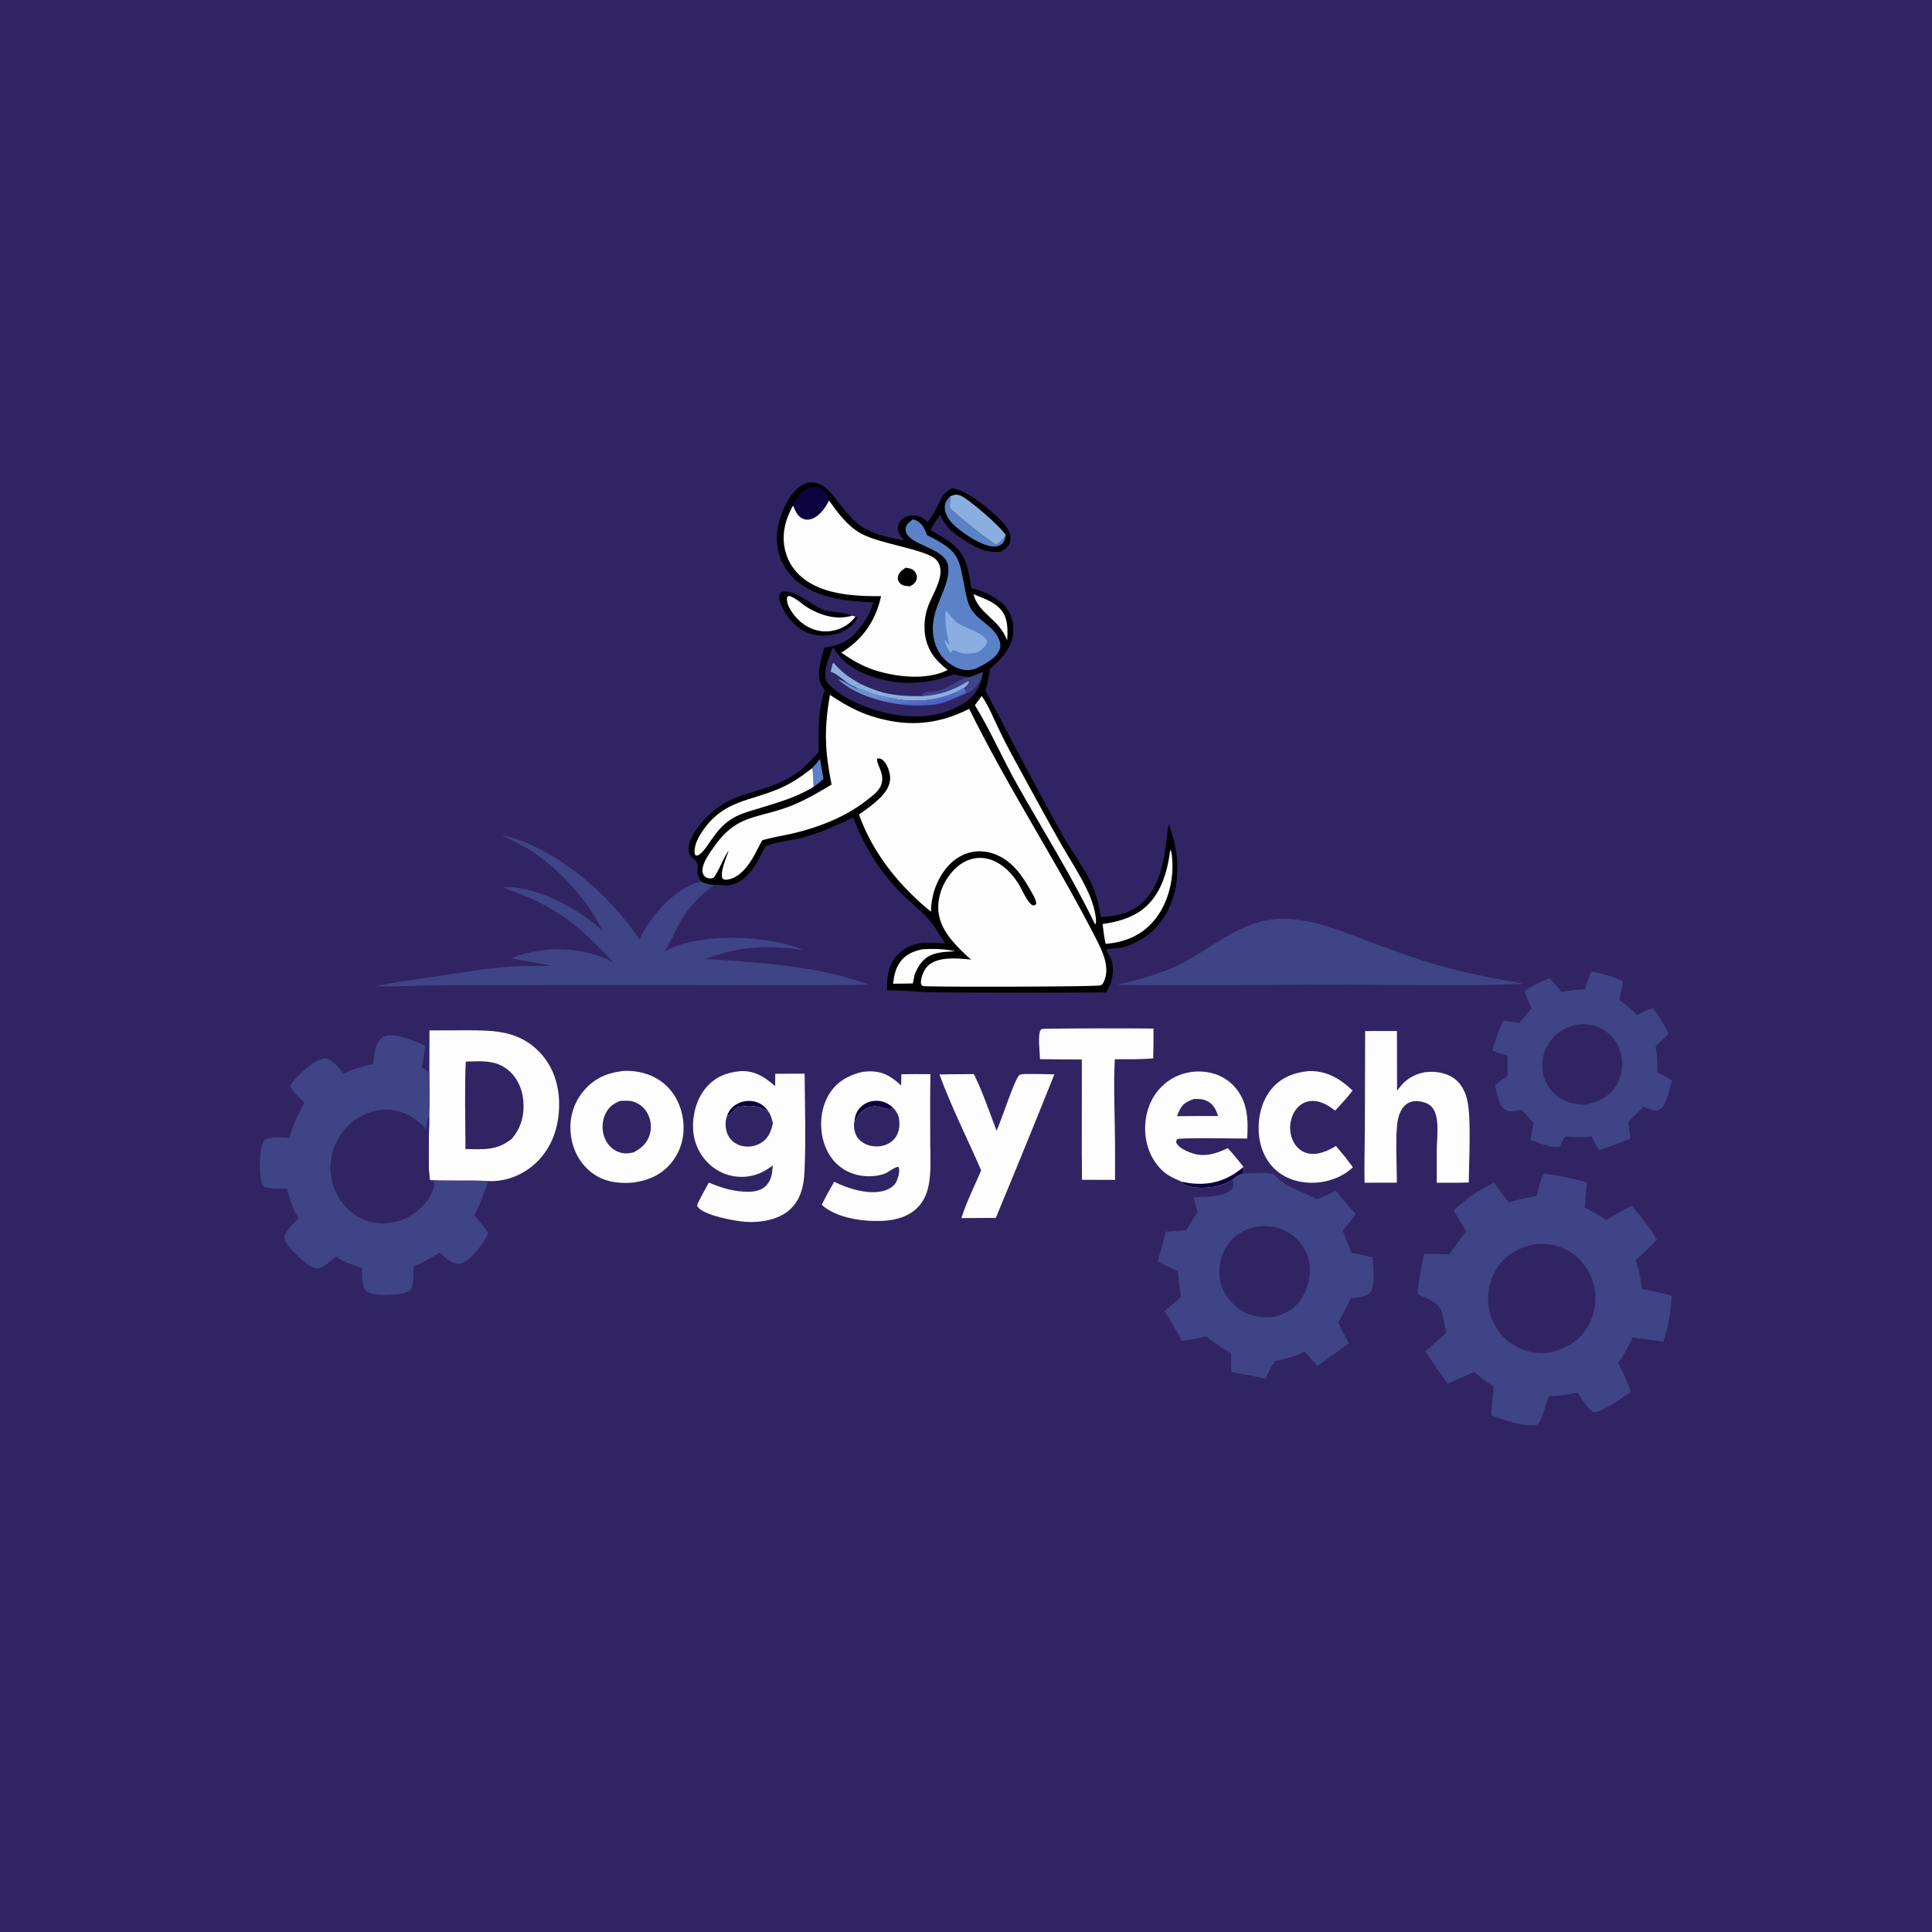 <svg xmlns="http://www.w3.org/2000/svg" viewBox="0 0 1024 1024" width="32" height="32"><path fill="#312464" d="M0 0h1024v1024H0z"/><path d="m453.47 326.823.723.059-.748-.064.906.441c-.245 1.199-.778 2.08-1.591 2.978-4.315 4.764-9.952 6.567-16.301 6.664-6.066.093-11.501-2.273-15.815-6.493-2.857-2.794-8.012-10.027-7.571-14.339.144-1.408.416-1.569 1.427-2.428 7.076-1.506 15.545 7.417 22.179 9.591 4.498 1.474 9.746 1.059 14.143 2.773.261.101.517.211.776.317l-.695.195c-7.697 2.103-15.644-.3-22.398-4.171-2.79-1.599-7.6-6.217-10.549-6.489-.866.787-.739.377-.822 1.41-.292 3.662 3.242 8.382 5.637 10.839 4.037 4.139 9.406 6.666 15.237 6.551 5.01-.099 10.259-2.196 13.711-5.862q.899-.965 1.751-1.972"/><path fill="#FEFDFD" d="M453.47 326.823q-.852 1.007-1.751 1.972c-3.452 3.666-8.701 5.763-13.711 5.862-5.831.115-11.2-2.412-15.237-6.551-2.395-2.457-5.929-7.177-5.637-10.839.083-1.033-.044-.623.822-1.41 2.949.272 7.759 4.89 10.549 6.489 6.754 3.871 14.701 6.274 22.398 4.171l.695-.195zM693.695 567.69c9.587-.219 16.457 3.954 23.227 10.318-2.884 3.744-6.055 7.206-9.265 10.664-2.411-1.854-4.691-3.46-7.631-4.42-3.268-1.068-6.59-1.079-9.63.662-3.091 1.77-5.122 5.005-6.019 8.391-1.104 4.166-.654 8.757 1.547 12.501 1.567 2.665 4.067 4.716 7.098 5.447 5.241 1.265 10.673-1.166 15.043-3.868l4.954 5.922 4.05 5.413c-4.48 4.154-10.282 6.799-16.299 7.739-7.897 1.235-16.447-.147-22.948-5.006-6.09-4.552-9.564-11.643-10.445-19.1-1.023-8.66.823-18.225 6.458-25.066 5.195-6.308 12.008-8.796 19.86-9.597M553.815 545.254q28.777-.345 57.556-.106.079 7.89-.151 15.777c-6.721.679-13.6.467-20.354.495-.803 14.619.097 31.496.129 46.33l-.007 17.618-17.509-.057c-.267-21.248.023-42.516-.103-63.768q-11.07-.019-22.139-.16c-.095-3.627-1.307-12.711.312-15.492.38-.652 1.574-.538 2.266-.637"/><path fill="#FEFDFD" d="M543.512 569.243c5.12-.078 10.219.05 15.335.202q-15.279 38.135-31.051 76.069l-18.226.098c2.658-8.519 6.945-17.041 10.481-25.265-7.302-16.822-15.824-33.652-22.118-50.848 6.072-.183 12.166-.145 18.242-.206 4.733 9.565 8.203 20.057 12.038 30.02 2.688-5.954 8.954-25.337 11.562-28.908.932-1.276 2.292-1.017 3.737-1.162M626.327 626.331c-4.079-1.802-7.651-3.23-10.846-6.477-5.876-5.972-8.613-13.87-8.531-22.158.083-8.266 2.982-16.175 8.983-21.993 5.546-5.375 12.824-8.032 20.504-7.782 6.783.22 13.183 2.887 17.782 7.947 7.167 7.885 7.417 17.587 6.819 27.585-4.449.02-35.361-.568-37.147.321-.304.741-.701 1.124-.383 1.919 1.078 2.689 5.782 4.671 8.321 5.522 6.649 2.229 12.875.275 18.891-2.668 2.998 3.099 5.648 6.592 8.38 9.927.29 1.527-.045 2.128-.525 3.582-2.039.769-3.744 1.641-5.31 3.185-5.847 3.945-14.982 5.146-21.851 3.793-1.502-.296-3.735-.776-4.696-2.087-.144-.196-.261-.411-.391-.616"/><path fill="#0D0240" d="M659.1 618.474c.29 1.527-.045 2.128-.525 3.582-2.039.769-3.744 1.641-5.31 3.185-5.847 3.945-14.982 5.146-21.851 3.793-1.502-.296-3.735-.776-4.696-2.087-.144-.196-.261-.411-.391-.616 2.231.452 4.439.833 6.711 1.001 10.091.748 18.445-2.351 26.062-8.858"/><path fill="#312464" d="M632.705 582.515c2.472-.12 4.762-.068 7.041 1.022 3.387 1.618 4.76 4.595 5.879 7.973l-8.375-.002-13.428.086c.443-1.126.908-2.265 1.445-3.35 1.63-3.291 4.11-4.537 7.438-5.729"/><path fill="#FEFDFD" d="m723.56 546.477 16.85-.015.06 31.574q.988-1.308 2.054-2.553.346-.409.713-.801.367-.391.754-.763.386-.371.791-.723.405-.351.828-.682.422-.33.861-.638t.894-.593q.454-.285.922-.547t.949-.499.974-.449q.492-.212.995-.399.503-.186 1.014-.347.512-.161 1.031-.295.52-.134 1.045-.241t1.056-.188q.53-.08 1.064-.133.533-.053 1.069-.078c5.254-.242 11.046 1.115 14.898 4.87 2.806 2.735 4.43 6.413 5.296 10.185 2.203 9.586.872 32.619.814 43.577-5.64.228-11.325.128-16.971.153l-.011-17.142c-.048-6.459 1.957-17.958-2.626-23.036-1.897-2.103-4.974-2.942-7.715-3.088-2.51-.134-4.876.632-6.669 2.419-2.014 2.006-3.061 4.786-3.611 7.522-1.476 7.341-.51 24.854-.517 33.271l-17.12.04c-.235-9.332.103-18.742.15-28.085zM329.851 567.685c7.298-.617 15.187 1.382 21.058 5.839 6.33 4.805 10.01 12.008 11.099 19.784 1.111 7.943-.736 15.989-5.695 22.384-5.383 6.944-12.604 10.051-21.13 11.136-7.762.589-15.271-.466-21.636-5.366-6.14-4.727-9.941-11.892-10.935-19.529-1.071-8.231.853-16.194 5.961-22.776 5.515-7.107 12.498-10.383 21.278-11.472"/><path fill="#312464" d="M328.557 583.535c2.226-.089 4.725-.353 6.884.279q.605.178 1.191.414.585.236 1.145.528.559.292 1.088.637.528.344 1.021.739t.944.835.858.924q.407.482.765 1.002.357.52.663 1.072.359.65.653 1.332.293.682.516 1.391.224.708.376 1.434.153.727.232 1.465t.085 1.481-.063 1.482q-.068.74-.209 1.469-.142.729-.355 1.44c-1.384 4.485-4.469 7.236-8.522 9.323-2.823.657-5.109.85-7.879-.167-3.327-1.222-5.876-3.839-7.281-7.063-1.707-3.915-1.724-8.676-.035-12.601 1.668-3.873 4.113-5.828 7.923-7.416"/><path fill="#FEFDFD" d="M457.062 568.114c1.226-.118 2.473-.251 3.705-.268 7.232-.099 11.791 2.74 16.852 7.535l.128-6.016q7.712-.117 15.425-.028c-.335 12.08-.125 24.199-.117 36.284.006 7.528.598 15.612-.936 23.003-.84 4.045-2.555 7.952-5.397 10.995-4.898 5.245-11.909 7.107-18.844 7.456-10.128.509-24.477-1.35-32.337-8.48 1.977-4.165 4.367-8.191 6.577-12.239 7.413 3.722 18.953 7.324 27.178 4.539 2.327-.787 4.889-2.431 5.895-4.764.87-2.022 1.977-5.526 1.064-7.63-2.099-.181-5.336 2.939-7.6 3.676-6.67 2.17-14.438 1.546-20.57-1.898-6.065-3.406-10.035-9.328-11.78-15.971-2.106-8.011-1.218-17.362 3.196-24.463 4.089-6.581 10.226-10.002 17.561-11.731"/><path fill="#0D0240" d="M452.813 594.664c.276-2.854 1.014-5.445 3.042-7.571q.399-.422.838-.802t.914-.716q.474-.335.98-.622.505-.286 1.036-.522.531-.235 1.083-.417.552-.181 1.119-.307.567-.127 1.143-.196.577-.07 1.158-.082c3.592-.073 6.807 1.312 9.326 3.817-4.385 2.517-9.259-4.655-16.857 2.258-1.626 1.48-2.419 3.499-3.782 5.16"/><path fill="#312464" d="M452.813 594.664c1.363-1.661 2.156-3.68 3.782-5.16 7.598-6.913 12.472.259 16.857-2.258 2.473 2.575 3.291 5.029 3.251 8.619-.035 3.17-.987 6.196-3.305 8.445-2.578 2.501-6.334 3.554-9.866 3.299-3.316-.24-6.749-1.709-8.826-4.377-1.604-2.061-2.324-5.498-2.018-8.066.02-.171.083-.334.125-.502"/><path fill="#3E4485" d="M675.328 487.202c18.09-1.758 36.43 6.759 53.077 12.848 11.731 4.291 23.572 8.718 35.615 12.049q14.629 3.911 29.507 6.735c4.494.887 9.097 1.37 13.516 2.579-27.349 1.378-54.924.59-82.306.536-44.248-.341-88.526.747-132.768.063 11.079-2.667 22.318-5.521 32.612-10.532 16.975-8.264 31.264-22.387 50.747-24.278"/><path fill="#FEFDFD" d="M392.761 567.691c7.575-.158 12.605 3.21 18.099 7.976l.039-6.526c5.186-.09 10.383-.052 15.57-.076.135 17.198.718 34.752-.063 51.923-.348 7.637-2.067 15.183-8.113 20.44-5.839 5.078-15.387 6.73-22.947 6.19-5.699-.406-22.105-3.334-25.542-7.936-.47-.63-.132-1.144.011-1.851 1.832-3.744 3.887-7.378 5.893-11.03 5.885 2.484 11.684 4.32 18.093 4.775 4.123.292 8.704.117 11.911-2.845 3.254-3.006 3.596-6.933 3.889-11.075-3.746 2.965-7.794 5.017-12.554 5.776q-.627.102-1.259.172t-1.266.108-1.269.043q-.636.006-1.271-.021-.634-.026-1.267-.085t-1.262-.15-1.252-.213q-.624-.123-1.24-.277-.617-.154-1.224-.339-.608-.185-1.206-.4t-1.184-.462-1.159-.521-1.13-.579q-.559-.303-1.1-.635-.542-.332-1.067-.69-.524-.359-1.03-.744-.542-.417-1.063-.86t-1.017-.913q-.498-.469-.97-.963-.473-.494-.92-1.012-.447-.517-.867-1.056-.42-.54-.813-1.1t-.755-1.139-.697-1.176q-.333-.597-.636-1.21-.303-.614-.574-1.241t-.51-1.269q-.239-.64-.445-1.292t-.378-1.314q-.173-.662-.312-1.331t-.243-1.345q-.105-.676-.175-1.356c-.836-8.172 1.428-17.352 6.8-23.642 4.988-5.841 11.065-8.028 18.475-8.729"/><path fill="#0D0240" d="M385.123 592.067c.867-2.686 2.146-4.777 4.543-6.364q.542-.362 1.117-.669.575-.306 1.178-.554.602-.248 1.227-.434.624-.187 1.264-.311.639-.124 1.288-.184.649-.059 1.301-.054t1.299.074q.648.07 1.286.204c3.429.735 5.884 2.617 7.756 5.523-5.627-3.558-10.317-3.708-16.795-2.35-1.764 1.712-3.503 3.641-5.464 5.119"/><path fill="#312464" d="M390.587 586.948c6.478-1.358 11.168-1.208 16.795 2.35 1.295 1.9 1.713 3.864 2.276 6.055-1.03 4.452-2.33 8.058-6.504 10.534q-.598.347-1.228.632t-1.285.504q-.656.22-1.33.371-.674.152-1.361.235t-1.377.095-1.38-.045-1.368-.185q-.68-.127-1.343-.323c-2.904-.887-5.367-2.843-6.68-5.605-1.372-2.886-1.578-6.447-.679-9.499 1.961-1.478 3.7-3.407 5.464-5.119"/><path fill="#3E4485" d="M319.486 493.457c-7.745-16.001-22.709-32.417-37.351-42.139-5.142-3.414-10.898-5.825-16.248-8.889 28.439 6.728 57.08 31.329 73.021 55.501 1.315-2.507 2.588-5.026 4.144-7.396 6.353-9.674 16.889-20.794 28.71-23.238 2.255 1.12 4.392 1.475 6.87 1.789-8.413 5.867-14.87 13.029-19.53 22.216-2.117 4.174-3.997 8.556-6.581 12.466-.115.175-.235.347-.352.52q2.162-1.225 4.465-2.157c18.491-7.494 50.442-6.391 68.891 1.292-19.758-2.464-32.871-2.083-51.692 4.815 28.769 1.941 59.442 3.642 86.724 13.619-16.26.441-32.562.256-48.828.303l-103.908-.103-79.71.258c-9.727.082-19.463.655-29.185.57 9.972-2.529 20.682-3.591 30.86-5.127 13.664-2.062 27.505-4.593 41.301-5.483 6.955-.449 13.941-.056 20.912-.446-6.854-1.672-13.914-2.206-20.772-3.98 1.313-.534 2.632-1.062 3.979-1.504 15.837-5.198 35.13-4.059 49.896 3.621-13.79-14.435-24.137-24.755-42.875-33.397-5.094-2.349-10.433-4.025-15.562-6.281.325-.017.649-.039.974-.052 17.251-.689 39.552 11.89 51.847 23.222"/><path fill="#FEFDFD" d="m227.639 546.129 20.407-.047c14.095.008 26.658.367 37.276 10.916 7.804 7.755 11.09 17.903 11.028 28.759-.064 11.391-3.704 22.345-12.04 30.353-6.65 6.389-15.494 10.097-24.752 9.891-.239-.005-.478-.016-.718-.025-10.322-.515-20.665.08-30.984-.472-1.237-5.876-.326-26.827-.39-34.13.28-7.618.126-15.271.108-22.894z"/><path fill="#312464" d="M246.854 562.676c7.991-.218 15.664-1.05 22.331 4.356 5.009 4.062 7.661 10.098 8.199 16.441.636 7.5-1.197 14.428-6.165 20.15-7.948 6.342-14.931 5.536-24.517 5.396-.027-15.397-.507-30.967.152-46.343"/><path fill="#3E4485" d="M843.508 514.813c5.708 1.375 11.481 2.568 16.715 5.324-.491 3.324-1.199 6.534-2.009 9.794 3.535 2.387 6.49 5.117 9.514 8.113 2.739-1.585 5.203-2.809 8.264-3.674 3.474 4.192 6.071 8.633 8.388 13.548-2.186 2.25-4.527 4.341-6.839 6.46.751 4.729.995 9.309.836 14.092 2.765 1.104 5.27 2.562 7.842 4.046-.955 3.727-2.039 7.687-3.337 11.304-.705 1.966-1.845 3.866-3.934 4.569-2.485.836-5.555-.841-7.864-1.723l-8.116 8.018 1.145 8.75c-5.32 2.468-10.967 4.261-16.541 6.054-1.587-2.335-2.835-4.593-4-7.16-4.637.634-9.325.253-13.983.041-1.173 1.444-1.838 3.664-2.926 5.303-3.592 1.403-11.953-2.257-15.483-3.564.49-2.979 1.057-5.948 1.593-8.919-1.977-2.531-4.189-4.808-6.412-7.12-2.757.539-5.907 1.622-8.513.141-3.584-2.037-4.48-9.316-5.376-13.068 1.984-1.897 4.272-3.286 6.57-4.765l-.067-10.849c-2.687-.688-5.326-1.735-7.947-2.646 1.413-5.503 3.255-10.761 5.662-15.91 2.83.315 5.641.764 8.455 1.191 2.398-2.386 4.413-5.054 6.483-7.721-1.279-3.027-2.431-6.093-3.579-9.171 3.95-2.866 8.614-4.785 13.05-6.769 2.429 2.124 4.485 4.801 6.584 7.253 4.166-.84 8.153-1.328 12.405-1.399.849-3.337 2.072-6.381 3.42-9.543"/><path fill="#312464" d="M836.367 543.103c4.305-.732 9.158.215 12.946 2.339 4.968 2.786 8.505 7.701 9.836 13.214 1.347 5.581.429 11.922-2.603 16.813-3.583 5.78-9.032 8.363-15.401 9.87-5.409.484-10.908-.796-15.315-4.033q-.41-.298-.806-.616-.395-.318-.773-.655-.379-.338-.74-.694-.362-.355-.705-.729-.343-.373-.668-.763-.324-.39-.628-.796t-.588-.826q-.284-.421-.546-.855t-.503-.88-.458-.905-.412-.926q-.195-.469-.366-.946-.171-.478-.318-.963-.147-.486-.27-.978-.122-.492-.22-.989-.098-.498-.171-1-.075-.542-.123-1.087t-.068-1.092-.014-1.093q.007-.547.041-1.094.034-.546.096-1.089.061-.544.15-1.084.088-.54.204-1.074.115-.535.257-1.063.142-.529.311-1.049.168-.521.362-1.032.194-.512.414-1.013t.464-.991.512-.966.561-.939.607-.91.651-.879q.324-.418.667-.819.344-.402.707-.786t.744-.75.779-.714.813-.674q.415-.328.845-.635t.875-.592.902-.55q.458-.264.928-.505t.952-.459.972-.412q.492-.195.992-.365.5-.171 1.008-.316.508-.146 1.023-.267t1.034-.217 1.043-.166"/><path fill="#3E4485" d="M658.575 622.056c5.536-.45 10.702-.748 16.203.127 8.77 8.779 13.682 7.978 23.158 13.55q5.137-2.138 10.142-4.57c3.31 4.234 6.773 8.232 10.38 12.21-1.888 3.241-4.401 6.042-6.812 8.9q2.406 5.875 4.659 11.81c3.734.765 7.566 1.394 11.246 2.378.17 4.44 1.717 15.44-1.405 18.688-2.433 2.531-6.914 2.587-10.199 2.961-2.117 4.364-4.231 8.657-6.737 12.817 1.886 3.697 3.728 7.425 5.716 11.068q-8.239 6.105-16.664 11.949-3.466-3.788-6.857-7.643c-5.008 2.725-10.125 3.893-15.632 5.152-2.224 2.763-3.571 6.089-4.999 9.309-5.991-1.449-12.072-2.496-18.129-3.62-.135-3.352-.256-6.649-.031-10-4.9-2.337-9.088-5.53-13.31-8.909-4.23 1.076-8.537 1.849-12.832 2.619-2.927-5.394-5.921-10.837-9.288-15.969 2.887-2.487 6.14-4.815 8.803-7.519-.858-4.529-1.333-8.923-1.632-13.516q-5.337-2.673-10.788-5.106 2.313-7.905 4.272-15.905c3.645-.233 7.264-.511 10.892-.935q3.04-4.779 6.031-9.589c-.731-2.572-1.487-5.132-2.013-7.755 5.372-.349 16.333.069 20.036-4.265.726-.849.967-1.346.932-2.477-.026-.83-.287-1.757-.452-2.575 1.566-1.544 3.271-2.416 5.31-3.185"/><path fill="#312464" d="M666.353 650.051c5.263-.676 10.91.1 15.593 2.647 5.453 2.966 9.785 8.19 11.482 14.184 1.841 6.499.527 14.287-2.838 20.124-3.539 6.139-8.578 9.138-15.218 10.923-5.979.49-11.166.282-16.544-2.788-5.781-3.3-10.353-9.08-11.901-15.588s-.13-13.928 3.561-19.484c3.719-5.597 9.382-8.725 15.865-10.018"/><path fill="#3E4485" d="M197.721 563.974c.38-2.929.654-6.295 1.567-9.095.706-2.163 1.943-4.449 4.084-5.465 5.365-2.546 16.8 2.625 21.952 4.696-.284 3.944-.839 7.806-1.809 11.64 1.458.752 2.74 1.762 4.059 2.73.018 7.623.172 15.276-.108 22.894.064 7.303-.847 28.254.39 34.13 10.319.552 20.662-.043 30.984.472-2.525 6.295-3.989 12.121-7.499 18.069a136 136 0 0 1 7.406 9.441l-.146.354c-.669 1.673-1.391 3.116-2.433 4.582-2.707 3.811-7.986 10.992-12.978 11.424-3.509.304-7.491-3.78-10.15-5.855-4.561 2.659-9.027 5.289-13.887 7.373-.091 3.976.343 8.62-1.548 12.232-2.159 1.783-4.858 2.191-7.593 2.367-4.456.286-12.654 1.119-16.262-2.001-2.033-3.819-1.8-7.743-1.881-11.96-4.859-1.545-9.548-3.126-13.87-5.883-2.644 2.034-6.416 5.781-9.762 6.335-2.97-.547-5.347-2.298-7.59-4.244-3.264-2.831-9.618-8.218-9.961-12.739 1.481-4.178 4.506-6.751 7.577-9.805-3.189-4.921-4.57-10.166-6.138-15.75-3.957.049-8.51.541-12.224-.999-.8-.679-1.074-1.404-1.312-2.416-1.223-5.214-1.422-17.626 1.528-22.253 3.648-2.069 9.049-1.277 13.171-1.205 2.191-6.687 4.39-12.472 8.115-18.511-3.04-2.813-5.654-5.474-7.671-9.133q1.354-1.856 2.87-3.583c3.037-3.394 11.061-11.115 15.958-10.796 3.429.223 7.418 5.517 9.582 7.921 5.099-2.313 10.098-3.831 15.579-4.967"/><path fill="#312464" d="M227.856 625.504c1.11.361 1.77.278 2.331 1.359-.09 4.782-3.211 9.11-6.395 12.491q-.488.517-1.001 1.009t-1.049.958-1.094.906-1.138.851q-.579.412-1.177.794t-1.216.736q-.616.353-1.25.676-.633.322-1.281.613t-1.31.55-1.335.486q-.674.226-1.358.419t-1.376.352q-.693.16-1.392.285-.7.125-1.404.216-.705.091-1.413.147-.709.057-1.419.078c-7.204.178-13.893-2.501-19.076-7.481q-.545-.525-1.064-1.076t-1.009-1.127q-.491-.576-.953-1.176t-.893-1.221-.832-1.264-.769-1.304-.703-1.34-.636-1.373-.568-1.403q-.266-.708-.497-1.429-.231-.72-.427-1.452-.195-.731-.354-1.471t-.281-1.487-.207-1.499q-.086-.752-.134-1.507-.047-.755-.058-1.512-.005-.791.031-1.581.035-.791.109-1.578.075-.788.189-1.57.114-.783.267-1.559t.345-1.544.421-1.524q.23-.757.498-1.501t.572-1.474q.305-.73.646-1.444.34-.714.716-1.41.377-.696.787-1.372t.854-1.331.92-1.286.984-1.239q.507-.607 1.044-1.188t1.102-1.134c5.388-5.3 13.048-8.589 20.628-8.391 8.708.228 14.946 4.231 20.686 10.368.269-2.501.365-4.911 1.549-7.176.064 7.303-.847 28.254.39 34.13"/><path fill="#3E4485" d="M818.251 622.07c7.716.75 15.334 2.694 22.854 4.516l-1.203 13.482c4.1 1.742 7.779 4.2 11.53 6.576 4.375-2.736 8.687-5.376 13.375-7.55 4.97 5.308 9.461 11.662 13.401 17.768-3.396 3.97-7.418 7.472-11.215 11.057 1.806 5.005 2.613 10.023 3.233 15.291 5.254.833 10.73 2.028 15.801 3.623-.553 8.49-1.656 16.17-4.437 24.23-5.381-.791-10.831-1.178-16.163-2.274-2.202 4.786-4.713 9.303-7.755 13.607 2.692 5.036 4.944 9.945 6.659 15.402-4.94 3.38-13.711 9.673-19.406 10.839-3.529-1.596-6.556-7.38-8.765-10.566-5.111 1.197-10.042 1.881-15.295 1.972l-2.841 8.575c-.759 2.249-1.384 5.124-3.452 6.521-7.052 1.237-17.633-2.365-24.184-5.037.192-5.071.872-10.189 1.241-15.258-3.772-2.16-6.97-4.865-10.29-7.653l-14.086 6.157c-4.083-5.56-7.862-11.426-11.81-17.091q5.673-4.907 11.169-10.012c-1.148-3.764-1.471-7.741-2.662-11.437-1.534-4.758-8.457-6.761-12.598-8.885.366-6.967 2.104-14.298 3.425-21.166 4.421-.245 8.947.149 13.4.023 3.049-4.071 5.771-8.294 8.942-12.302q-3.299-5.477-6.7-10.891c5.972-5.767 13.772-11.258 21.372-14.602 2.598 3.486 5.163 6.975 8.031 10.248 4.822-1.49 9.7-2.439 14.646-3.401 1.007-3.856 1.79-8.295 3.783-11.762"/><path fill="#312464" d="M812.832 659.498c6.541-.582 12.59.127 18.364 3.446q.621.361 1.223.752t1.184.812 1.142.869 1.099.925q.537.476 1.051.978t1.001 1.029q.488.526.95 1.076.461.551.895 1.123t.838 1.165.78 1.206q.375.612.72 1.242.344.63.657 1.276.313.647.593 1.308.281.661.528 1.335t.461 1.359.394 1.381q.182.728.328 1.463.145.736.254 1.478t.18 1.489q.071.746.105 1.496.034.749.03 1.499t-.045 1.499-.121 1.494q-.078.746-.195 1.487-.116.741-.269 1.475t-.342 1.46-.416 1.441q-.225.715-.487 1.418-.261.703-.557 1.392t-.626 1.363q-.331.673-.694 1.329-.364.656-.76 1.293c-4.491 7.346-11.598 11.134-19.701 13.052-6.898.929-13.281-.454-19.191-4.111-6.543-4.049-11.009-10.233-12.743-17.773q-.164-.718-.293-1.444t-.222-1.457q-.094-.731-.151-1.466-.057-.734-.078-1.471t-.005-1.474q.015-.736.067-1.472.051-.735.139-1.467.087-.731.211-1.458.123-.726.282-1.446t.353-1.431.423-1.411q.229-.701.492-1.389t.56-1.363q.296-.675.626-1.334.329-.66.69-1.302t.754-1.266c4.621-7.34 11.349-11 19.522-12.875"/><path d="M462.909 319.3c-15.039-.666-32.804-2.381-43.583-14.226-5.358-5.887-7.912-13.38-7.524-21.302.407-8.302 4.744-19.578 11.119-25.066 2.215-1.907 5.05-3.271 8.034-2.981 4.769.463 8.243 3.848 11.012 7.454 13.218 17.214 15.774 18.764 37.427 23.427-1.915-2.192-3.653-4.04-3.442-7.168.123-1.828 1.046-3.428 2.512-4.513 2.068-1.531 5.033-1.99 7.532-1.55 2.383.419 3.989 1.78 5.728 3.363 1.313-1.941 2.688-3.903 3.821-5.955 2.769-5.018 3.431-9.026 8.958-11.949 7.112.086 21.119 11.99 26.057 17.086 2.587 2.67 5.167 5.905 5.017 9.833-.076 1.98-1.056 3.727-2.597 4.956-.769.614-1.631 1.132-2.467 1.647-8.954 1.235-17.318-4.23-24.279-9.43-3.778-2.822-6.073-5.805-7.96-10.118-1.801 2.692-3.577 5.384-5.251 8.157 8.886 5.1 16.591 8.504 19.524 19.256 1.033 3.786 1.633 7.758 2.343 11.618 6.477 1.123 15.349 5.59 19.102 11.134 2.93 4.33 3.79 10.053 2.639 15.118-1.579 6.944-6.84 12.016-12.026 16.488-.289 3.89-1.164 7.637-2.251 11.377 2.53 5.451 5.659 10.613 8.372 15.977q15.918 30.978 32.874 61.4c4.777 8.578 11.366 16.88 15.273 25.85 2.387 5.479 3.645 10.981 4.564 16.865 8.867-.377 17.228-2.259 23.504-9.101 10.177-11.095 10.415-26.44 12.475-40.396 5.371 14.166 6.769 30.084.392 44.176-4.652 10.281-11.774 16.714-22.291 20.654-3.296 1.234-7.508 1.178-11.017 1.788-.093 1.133 1.619 3.371 2.131 4.542 2.563 5.858.943 13.115-2.457 18.284q-45.242.301-90.485-.034c-8.545-.066-16.952-1.221-25.527-1.083-.154-7.029.628-13.886 5.861-19.142 4.211-4.23 10.278-6.251 16.183-6.145 2.92.053 5.851.362 8.768.526-2.657-4.271-5.231-8.844-8.572-12.631-4.47-5.066-10.03-9.283-14.773-14.128-11.788-12.042-19.312-24.465-25.459-40.013-8.521 3.935-17.18 8.023-26.274 10.444-6.563 1.748-13.915 2.171-20.168 4.76-4.228 7.953-8.101 17.503-17.576 20.27-3.497 1.021-6.157-.213-9.52.266-2.478-.314-4.615-.669-6.87-1.789-4.659-5.777.841-8.182-4.688-12.674-1.254-1.019-1.886-1.953-2.085-3.585-.644-5.296 3.716-11.187 6.974-15.061 15.022-17.866 31.11-14.011 48.692-25.135 5.09-3.221 9.245-7.826 13.313-12.204-.185-10.698-.494-22.578 3.156-32.779-2.745-3.694-3.493-6.678-2.862-11.286.519-3.791 1.641-7.623 2.559-11.338 9.954-1.389 14.052-3.924 20.05-11.975q1.016-1.344 1.907-2.774t1.65-2.934q.76-1.504 1.381-3.07t1.1-3.181"/><path fill="#5B81C7" d="M430.419 407.165c1.449-1.614 2.896-3.208 4.215-4.934l1.833 10.607c-1.687 1.493-3.307 2.985-5.219 4.192-.276-3.231.031-6.734-.829-9.865"/><path fill="#FEFDFD" d="M515.955 314.939c4.833 2.008 10.63 3.839 14.206 7.806 4.219 4.68 4.03 10.847 3.639 16.711-4.127-11.466-15.069-13.914-17.845-24.517"/><path fill="#5B81C7" d="M533.046 283.546c-.163 1.614-.515 3.169-1.682 4.381-1.173 1.219-2.71 1.736-4.362 1.769-6.298.124-17.909-7.703-22.227-12.244-2.283-2.401-4.253-5.64-4.001-9.076.174-2.359 1.227-3.868 2.962-5.371-.077 2.044-.256 4.068-.451 6.104 5.003 4.953 18.698 15.934 24.747 19.684 1.943-1.577 3.913-2.926 5.014-5.247"/><path fill="#FEFDFD" d="M489.062 503.1c6.04-.325 11.301-.171 17.235 1.029-4.207.418-8.334.299-12.348 1.897-4.895 1.948-7.237 5.877-9.158 10.51l-.961 4.703c-3.477.12-6.967.106-10.446.147.398-3.944 1.165-7.748 3.42-11.092 2.967-4.399 7.27-6.172 12.258-7.194"/><path fill="#0D0240" d="M420.324 267.972c.729-1.517 1.462-3.048 2.348-4.481 1.593-2.579 4.261-4.647 7.262-5.287 1.932-.413 3.828-.261 5.503.847 2.128 1.408 3.49 3.786 3.987 6.238-2.041 3.944-5.079 8.436-9.541 9.834q-.297.096-.603.161-.305.065-.615.1-.311.034-.623.038t-.624-.025q-.311-.028-.617-.087-.307-.059-.606-.148-.3-.089-.588-.208-.289-.118-.565-.265c-2.583-1.346-3.606-4.21-4.718-6.717"/><path fill="#8BAEE1" d="M503.736 263.005c1.782-.718 3.011-1.136 4.946-.482 4.456 1.506 21.92 16.872 24.364 21.023-1.101 2.321-3.071 3.67-5.014 5.247-6.049-3.75-19.744-14.731-24.747-19.684.195-2.036.374-4.06.451-6.104"/><path fill="#FEFDFD" d="M620.247 450.41c.784 1.167.83 2.597.97 3.971 1.165 11.49-2.042 24.709-9.603 33.602-6.716 7.898-15.422 11.485-25.589 12.281-.865-3.344-1.134-7.069-1.636-10.501 7.509-1.091 15.12-3.061 21.234-7.779 9.633-7.433 13.238-20.014 14.624-31.574M430.419 407.165c.86 3.131.553 6.634.829 9.865-8.766 5.441-18.735 8.296-28.517 11.283-4.756 1.453-9.715 2.693-14.06 5.186-10.064 5.774-13.386 16.477-18.069 19.463-.905.577-.936.541-2.04.333-.514-1.064-.487-1.978-.362-3.126.43-3.949 2.703-7.753 5.007-10.914 10.863-14.901 23.813-14.571 39.382-21.089 6.623-2.773 12.218-6.57 17.83-11.001M520.303 368.891c.104.132.218.257.314.397 3.369 4.927 5.777 10.913 8.336 16.287q4.359 9.131 9.261 17.982c7.945 14.48 15.791 29.046 23.948 43.406 5.042 8.875 10.91 17.565 15.044 26.896 1.657 3.74 4.445 12.049 3.517 16.103l-.694-.79c-12.182-25.269-27.38-49.23-41.109-73.688-7.677-13.677-13.995-28.35-22.198-41.689z"/><path fill="#5B81C7" d="M483.791 275.27c.741.18 1.535.43 2.212.793 2.994 1.604 4.254 4.516 5.344 7.549 17.777 8.915 16.737 11.545 20.352 29.905.617 3.135 1.385 6.513 3.028 9.286 3.519 5.944 10.85 8.466 14.228 14.861 1.035 1.959 1.68 4.215.92 6.386-1.729 4.941-8.413 8.304-12.877 10.42-.97.277-2.008.514-3.01.627-4.433.503-8.637-1.614-11.964-4.379-3.842-3.194-6.171-7.441-7.109-12.315-3.048-15.835 9.049-26.26 7.644-38.379-.933-8.046-14.827-10.241-20.145-14.971-1.387-1.234-2.582-2.81-2.443-4.775.168-2.37 2.143-3.633 3.82-5.008"/><path fill="#8BAEE1" d="M501.145 323.809c2.478 1.877 4.079 4.939 6.75 6.642 3.941 2.513 12.999 4.922 15.178 8.965-.03 1.613-.412 2.528-1.581 3.675-1.854 1.819-3.461 3.096-6.114 3.096-2.535.351-4.31.453-6.752-.44a31 31 0 0 0-3.853-1.161c-.373.737-.377.963-1.091 1.43-.678-1.139-1.372-2.28-1.985-3.456-.572-1.095-1.087-2.378-.698-3.578.698 1.098 1.205 2.046 2.237 2.867-1.475-6.387-2.445-11.418-2.091-18.04"/><path fill="#312464" d="M441.603 342.895c3.583 6.781 9.306 11.008 16.248 14.021q1.405.602 2.837 1.133t2.89.991 2.935.848q1.479.387 2.974.701t3.005.554 3.028.404 3.045.255q1.525.089 3.053.103t3.055-.047 3.049-.198 3.035-.349 3.014-.498 2.986-.646 2.951-.794q1.465-.433 2.907-.938t2.858-1.08a53 53 0 0 0 8.793 1.495c2.245-.872 4.499-1.722 6.706-2.687l-.911 4.106c-1.303 5.725-4.897 9.816-9.818 12.87-12.238 7.597-28.003 7.902-41.623 4.544-9.367-2.309-22.035-7.531-28.865-14.532-.83-.771-1.308-1.239-1.773-2.307-2.159-4.966 1.803-13.307 3.621-17.949"/><path fill="#8BAEE1" d="m440.262 356.016 1.041-4.311.688-.274.433.52c3.813 4.52 8.503 7.715 13.667 10.518-1.18.398-2.427.73-3.531 1.307-4.644-1.714-7.545-6.213-12.298-7.76"/><path fill="#3E4485" d="m520.972 356.163-.911 4.106c-2.311 3.118-3.874 6.203-7.944 7.118-.201-1.027-.727-1.842-1.216-2.758 1.077-.95 2.268-1.764 2.726-3.177l-.596-.311c-7.992 4.72-14.428 7.188-23.747 7.819-.004-.068.017-.142-.011-.204-.134-.305-.311-.589-.466-.883 2.597-1.792 6.111-1.017 9.032-1.878 5.177-1.528 11.396-6.832 16.427-7.145 2.245-.872 4.499-1.722 6.706-2.687"/><path fill="#8BAEE1" d="M489.284 368.96c9.319-.631 15.755-3.099 23.747-7.819l.596.311c-.458 1.413-1.649 2.227-2.726 3.177-13.281 7.876-28.559 8.115-43.288 4.348l-.722-.189c-4.183-.424-7.731-2.87-11.794-3.656l-2.537-1.356c1.104-.577 2.351-.909 3.531-1.307 3.98 1.945 8.019 3.443 12.269 4.692 7.06 1.64 13.702 1.946 20.924 1.799"/><defs><linearGradient id="a" x1="483.948" x2="482.17" y1="374.694" y2="365.42" gradientUnits="userSpaceOnUse"><stop offset="0" stop-color="#4A60C4"/><stop offset="1" stop-color="#6C8FCE"/></linearGradient></defs><path fill="url(#a)" d="M512.117 367.387c-9.331 3.96-11.534 6.021-22.199 6.512-14.585.671-34.709-3.689-45.775-13.833 3.69.671 6.856 4.213 10.954 5.066 4.063.786 7.611 3.232 11.794 3.656l.722.189c14.729 3.767 30.007 3.528 43.288-4.348.489.916 1.015 1.731 1.216 2.758"/><path fill="#FEFDFD" d="M439.424 265.289c4.653 6.585 9.671 13.416 16.865 17.449 9.968 5.589 33.635 8.257 39.598 13.629 2.515 2.267 2.973 5.833 2.373 9.002-.958 5.066-3.851 9.89-5.822 14.625-3.423 8.228-3.472 18.412 1.312 26.111 2.252 3.624 5.243 6.365 8.539 9.011-11.131 5.664-27.641 3.719-39.074-.038-6.431-2.114-11.757-5.347-17.316-9.156 10.959-6.632 17.833-16.303 20.837-28.828q.132-.552.244-1.109c-14.551.052-33.085-.762-43.983-11.896-5.266-5.38-7.914-12.612-7.613-20.104.231-5.763 2.157-11.02 4.94-16.013 1.112 2.507 2.135 5.371 4.718 6.717q.276.147.565.266.288.118.588.207.299.089.606.148.306.059.617.087.312.028.624.025.312-.004.623-.038.31-.035.615-.1.306-.065.603-.161c4.462-1.398 7.5-5.89 9.541-9.834"/><path d="M480.029 300.901q.21.025.42.053c1.848.259 3.632.711 4.711 2.402.71 1.113 1.027 2.18.719 3.496-.485 2.077-1.855 2.929-3.577 3.9-1.725-.091-3.851-.184-5.149-1.496-.879-.889-1.427-1.876-1.289-3.16.274-2.54 2.215-3.903 4.165-5.195"/><path fill="#FEFDFD" d="M439.899 368.283c6.932 4.647 13.803 8.609 21.777 11.194 18.42 5.971 34.832 4.95 52.025-3.797 20.583 41.91 46.377 81.003 67.572 122.536 3.062 5.999 6.79 14.076 4.266 20.832-.467 1.249-.945 2.766-2.305 3.211-2.369.775-84.647.894-93.249.447-.947-.049-.629-.008-1.517-.506-.271-.598-.401-1.086-.363-1.75.178-3.087 1.881-7.093 4.319-9.067 5.639-4.567 15.613-3.384 22.319-2.79a40 40 0 0 1-2.643-2.302c-7.129-6.701-14.692-14.678-14.814-25.115-.086-7.417 3.292-14.944 8.445-20.233 3.687-3.784 8.554-6.299 13.919-6.235 9.055.107 16.572 7.392 20.803 14.809 1.764 3.094 3.493 7.432 6.159 9.841.807.728.966.477 1.985.422l.631-.835c-.209-2.425-1.662-4.574-2.793-6.69-2.276-3.989-4.67-7.905-7.714-11.361-4.84-5.499-11.312-9.349-18.772-9.66-6.189-.258-12.017 2.371-16.368 6.693-6.598 6.552-10.047 16.128-10.153 25.295-16.745-13.617-30.844-31.059-38.144-51.537 3.99-2.738 8.078-5.663 11.471-9.13 2.853-2.914 5.189-6.406 5.023-10.642-.11-2.82-1.74-7.507-4.096-9.228-.931-.681-1.686-.749-2.784-.643-.219 2.052 1.339 4.708 1.968 6.704.939 2.978 1.166 5.692-.41 8.495-1.69 3.006-4.699 5.087-7.374 7.162-11.064 8.582-24.688 13.92-38.224 17.172-5.554 1.335-11.216 2.162-16.711 3.743-1.996 3.104-3.415 6.571-5.345 9.729-2.839 4.646-7.038 9.966-12.667 11.069-1.406.275-2.043.293-3.231-.496-1.343-3.622 2.184-11.192 3.334-14.84-3.234 4.572-4.763 10.021-7.959 14.416-.934.28-1.664.487-2.657.323-1.27-.209-2.261-.922-2.833-2.085-.676-1.372-.514-2.977-.108-4.399 1.056-3.698 3.647-7.163 5.829-10.279 11.94-17.057 22.305-14.701 39.762-21.271 7.973-3.001 15.188-7.324 22.51-11.613-3.615-17.99-4.055-29.405-.883-47.589"/></svg>
